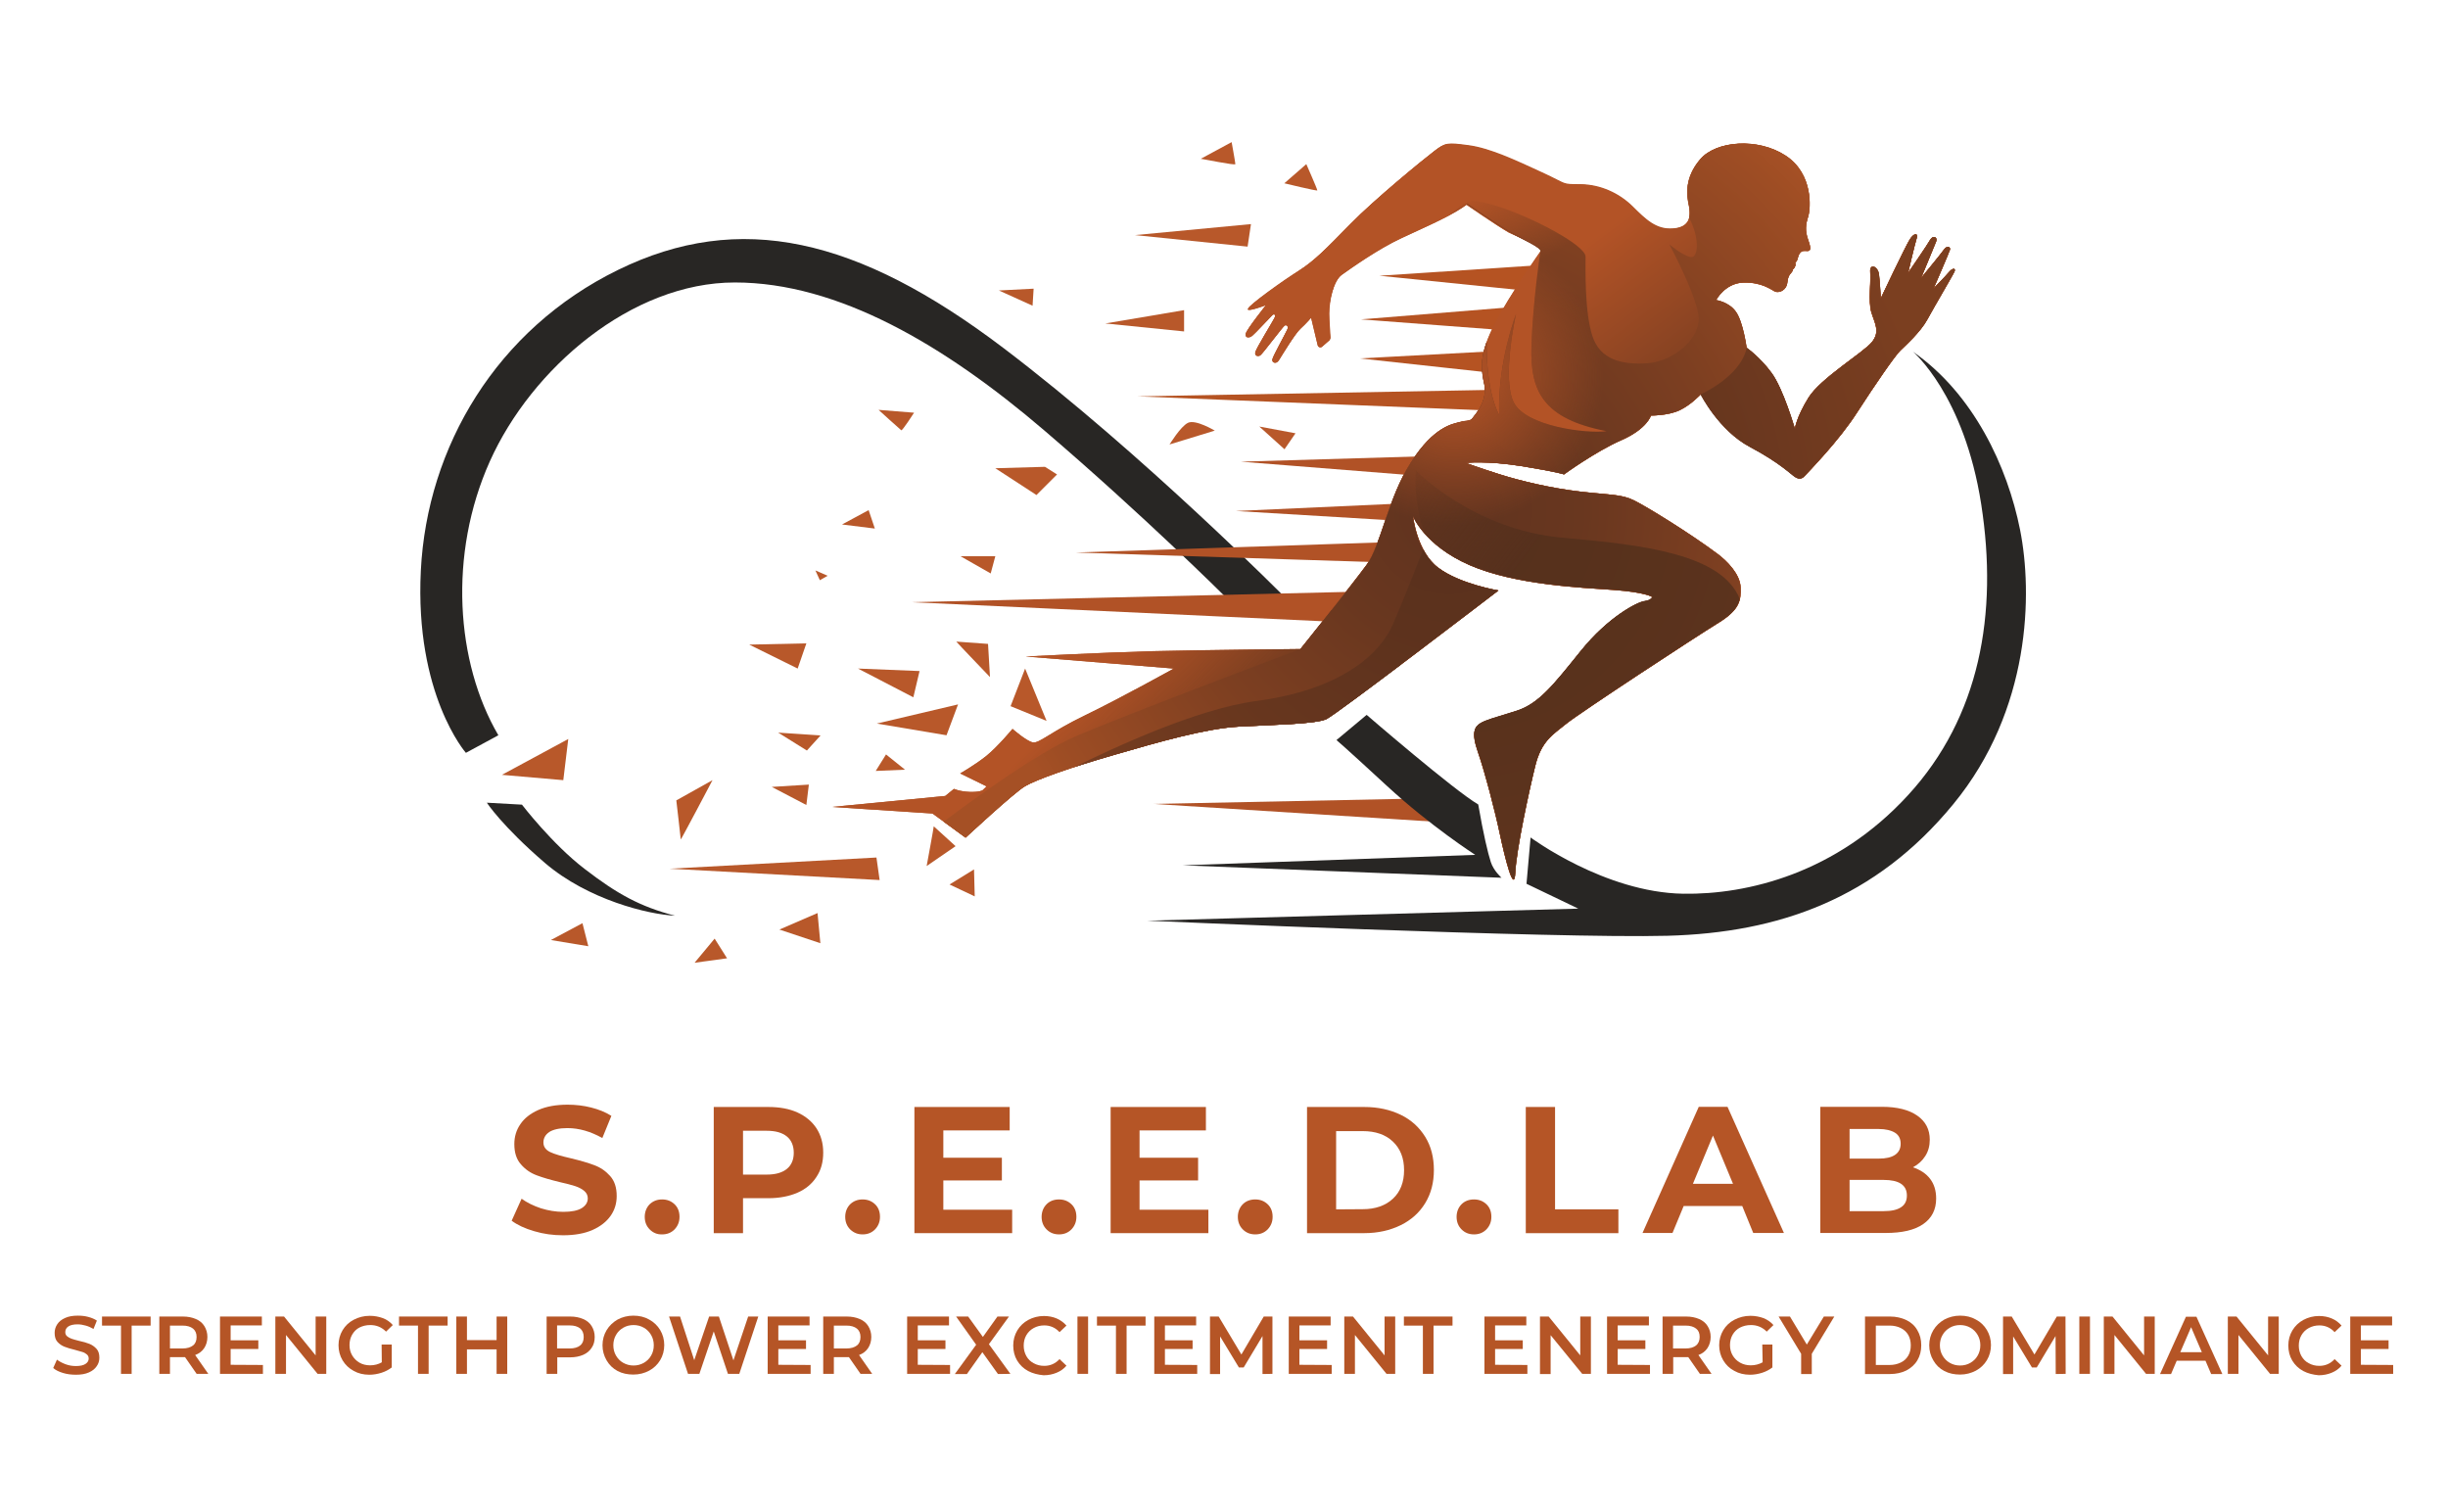 <?xml version="1.0" encoding="utf-8"?>
<!-- Generator: Adobe Illustrator 26.5.0, SVG Export Plug-In . SVG Version: 6.00 Build 0)  -->
<svg version="1.1" id="Layer_1" xmlns="http://www.w3.org/2000/svg" xmlns:xlink="http://www.w3.org/1999/xlink" x="0px" y="0px"
	 viewBox="0 0 1379.8 852" style="enable-background:new 0 0 1379.8 852;" xml:space="preserve">
<style type="text/css">
	.st0{fill:#B55526;}
	.st1{fill:#B15226;}
	.st2{fill:#282624;}
	.st3{fill:#B55322;}
	.st4{fill:#B8582A;}
	.st5{fill:#B35326;}
	.st6{fill:url(#SVGID_1_);}
	.st7{opacity:0.5;fill:#522F1C;enable-background:new    ;}
	.st8{opacity:0.8;fill:url(#SVGID_00000129175804061881786660000002803631838298285218_);enable-background:new    ;}
	.st9{fill:url(#SVGID_00000060024840594729321720000009218685088907942589_);}
	.st10{fill:url(#SVGID_00000000201620289952868580000007968833208084345276_);}
	.st11{fill:url(#SVGID_00000053529525358755953660000015540685519696497574_);}
	.st12{opacity:0.8;fill:url(#SVGID_00000098909430874256481160000014806443623983487417_);enable-background:new    ;}
	.st13{fill:url(#SVGID_00000036930868560425205730000000453649181501340340_);}
</style>
<g>
	<path class="st0" d="M35.5,773.8c-2.3-0.7-4.2-1.6-5.5-2.8l2.1-4.7c1.3,1,3,1.9,4.9,2.6s3.8,1,5.8,1c2.4,0,4.2-0.4,5.4-1.2
		c1.2-0.8,1.8-1.8,1.8-3c0-0.9-0.3-1.7-1-2.3c-0.7-0.6-1.5-1.1-2.5-1.4c-1-0.3-2.4-0.7-4.2-1.2c-2.5-0.6-4.5-1.2-6-1.8
		c-1.5-0.6-2.8-1.5-3.9-2.7c-1.1-1.2-1.6-2.9-1.6-5.1c0-1.8,0.5-3.4,1.5-4.9c1-1.5,2.4-2.6,4.4-3.5c2-0.9,4.3-1.3,7.2-1.3
		c2,0,3.9,0.2,5.8,0.7s3.6,1.2,4.9,2.1l-1.9,4.7c-1.4-0.8-2.9-1.5-4.4-1.9s-3-0.7-4.5-0.7c-2.4,0-4.1,0.4-5.3,1.2
		c-1.2,0.8-1.7,1.9-1.7,3.2c0,0.9,0.3,1.7,1,2.3c0.7,0.6,1.5,1,2.5,1.4s2.4,0.7,4.2,1.2c2.4,0.5,4.4,1.1,5.9,1.7s2.8,1.5,4,2.8
		c1.1,1.2,1.6,2.9,1.6,5c0,1.8-0.5,3.4-1.5,4.8c-1,1.5-2.4,2.6-4.4,3.5c-2,0.9-4.4,1.3-7.2,1.3C40.2,774.8,37.8,774.5,35.5,773.8
		L35.5,773.8z"/>
	<path class="st0" d="M68.2,747.1H57.5V742h27.4v5.1H74.2v27.2h-6L68.2,747.1L68.2,747.1z"/>
	<path class="st0" d="M110.9,774.4l-6.6-9.5c-0.3,0-0.7,0-1.2,0h-7.3v9.4h-6V742h13.3c2.8,0,5.2,0.5,7.3,1.4c2.1,0.9,3.7,2.2,4.8,4
		s1.7,3.8,1.7,6.1s-0.6,4.5-1.8,6.3c-1.2,1.8-2.9,3.1-5.1,3.9l7.4,10.6H110.9L110.9,774.4z M108.8,748.8c-1.4-1.1-3.3-1.7-6-1.7h-7
		V760h7c2.6,0,4.6-0.6,6-1.7c1.4-1.1,2-2.7,2-4.8S110.1,749.9,108.8,748.8L108.8,748.8z"/>
	<path class="st0" d="M148.2,769.3v5h-24.2V742h23.6v5h-17.6v8.4h15.6v4.9h-15.6v8.9L148.2,769.3L148.2,769.3z"/>
	<path class="st0" d="M183.9,742v32.3H179l-17.8-21.9v21.9h-6V742h4.9l17.8,21.9V742H183.9z"/>
	<path class="st0" d="M215.1,757.8h5.7v12.9c-1.7,1.3-3.6,2.3-5.8,3c-2.2,0.7-4.5,1.1-6.8,1.1c-3.3,0-6.3-0.7-8.9-2.2
		c-2.6-1.4-4.7-3.4-6.2-5.9c-1.5-2.5-2.3-5.4-2.3-8.5s0.8-6,2.3-8.5c1.5-2.5,3.6-4.5,6.3-5.9c2.7-1.4,5.6-2.2,9-2.2
		c2.7,0,5.2,0.5,7.4,1.3s4.1,2.2,5.6,3.9l-3.8,3.7c-2.5-2.5-5.4-3.7-8.9-3.7c-2.3,0-4.3,0.5-6.1,1.4s-3.1,2.3-4.1,4
		c-1,1.7-1.5,3.7-1.5,5.9s0.5,4.1,1.5,5.8s2.4,3.1,4.1,4.1s3.8,1.5,6,1.5c2.5,0,4.7-0.6,6.6-1.7L215.1,757.8L215.1,757.8z"/>
	<path class="st0" d="M235.6,747.1h-10.7V742h27.4v5.1h-10.7v27.2h-6L235.6,747.1L235.6,747.1z"/>
	<path class="st0" d="M285.9,742v32.3h-6v-13.8h-16.7v13.8h-6V742h6v13.3h16.7V742H285.9z"/>
	<path class="st0" d="M328.7,743.4c2.1,0.9,3.7,2.2,4.8,4s1.7,3.8,1.7,6.1s-0.5,4.4-1.7,6.1c-1.1,1.7-2.7,3.1-4.8,4
		c-2.1,0.9-4.5,1.4-7.3,1.4h-7.3v9.3h-6V742h13.3C324.2,742,326.6,742.5,328.7,743.4L328.7,743.4z M327,758.3c1.4-1.1,2-2.7,2-4.8
		s-0.7-3.7-2-4.8c-1.4-1.1-3.3-1.7-6-1.7h-7V760h7C323.7,760,325.7,759.4,327,758.3L327,758.3z"/>
	<path class="st0" d="M348.1,772.7c-2.6-1.4-4.7-3.4-6.2-6s-2.3-5.4-2.3-8.5s0.8-6,2.3-8.5s3.6-4.5,6.2-6c2.6-1.4,5.6-2.2,8.9-2.2
		s6.3,0.7,8.9,2.2c2.6,1.4,4.7,3.4,6.2,5.9c1.5,2.5,2.3,5.4,2.3,8.5s-0.8,6-2.3,8.5c-1.5,2.5-3.6,4.5-6.2,5.9
		c-2.6,1.4-5.6,2.2-8.9,2.2S350.8,774.1,348.1,772.7L348.1,772.7z M362.9,768.1c1.7-1,3.1-2.3,4.1-4.1c1-1.7,1.5-3.7,1.5-5.8
		s-0.5-4.1-1.5-5.8c-1-1.7-2.3-3.1-4.1-4.1c-1.7-1-3.7-1.5-5.8-1.5s-4.1,0.5-5.8,1.5c-1.7,1-3.1,2.3-4.1,4.1c-1,1.7-1.5,3.7-1.5,5.8
		s0.5,4.1,1.5,5.8c1,1.7,2.3,3.1,4.1,4.1s3.7,1.5,5.8,1.5S361.1,769.1,362.9,768.1z"/>
	<path class="st0" d="M427.4,742l-10.7,32.3h-6.4l-8-23.9l-8.1,23.9h-6.4L377.1,742h6.2l8,24.6l8.4-24.6h5.5l8.2,24.7l8.3-24.7
		H427.4L427.4,742z"/>
	<path class="st0" d="M456.9,769.3v5h-24.2V742h23.6v5h-17.6v8.4h15.6v4.9h-15.6v8.9L456.9,769.3L456.9,769.3z"/>
	<path class="st0" d="M485.1,774.4l-6.6-9.5c-0.3,0-0.7,0-1.2,0H470v9.4h-6V742h13.3c2.8,0,5.2,0.5,7.3,1.4c2.1,0.9,3.7,2.2,4.8,4
		s1.7,3.8,1.7,6.1s-0.6,4.5-1.8,6.3c-1.2,1.8-2.9,3.1-5.1,3.9l7.4,10.6H485.1L485.1,774.4z M483,748.8c-1.4-1.1-3.3-1.7-6-1.7h-7
		V760h7c2.6,0,4.6-0.6,6-1.7c1.4-1.1,2-2.7,2-4.8S484.3,749.9,483,748.8L483,748.8z"/>
	<path class="st0" d="M535.5,769.3v5h-24.2V742h23.6v5h-17.6v8.4h15.6v4.9h-15.6v8.9L535.5,769.3L535.5,769.3z"/>
	<path class="st0" d="M562.5,774.4l-8.8-12.3l-8.7,12.3h-6.8l12-16.5L538.9,742h6.8l8.3,11.5l8.2-11.5h6.5l-11.3,15.6l12.1,16.7
		L562.5,774.4L562.5,774.4z"/>
	<path class="st0" d="M579.5,772.7c-2.6-1.4-4.7-3.4-6.2-5.9c-1.5-2.5-2.2-5.4-2.2-8.5s0.8-6,2.3-8.5c1.5-2.5,3.6-4.5,6.2-5.9
		s5.6-2.2,8.8-2.2c2.7,0,5.1,0.5,7.2,1.4s4,2.3,5.5,4l-3.9,3.7c-2.3-2.5-5.2-3.8-8.6-3.8c-2.2,0-4.2,0.5-6,1.5c-1.8,1-3.1,2.3-4.1,4
		c-1,1.7-1.5,3.7-1.5,5.9s0.5,4.1,1.5,5.9s2.4,3.1,4.1,4c1.8,1,3.7,1.5,6,1.5c3.4,0,6.3-1.3,8.6-3.8l3.9,3.7c-1.5,1.8-3.4,3.1-5.6,4
		s-4.6,1.4-7.3,1.4C585.1,774.8,582.1,774.1,579.5,772.7L579.5,772.7z"/>
	<path class="st0" d="M607.3,742h6v32.3h-6V742z"/>
	<path class="st0" d="M629,747.1h-10.7V742h27.4v5.1H635v27.2h-6L629,747.1L629,747.1z"/>
	<path class="st0" d="M674.8,769.3v5h-24.2V742h23.6v5h-17.6v8.4h15.6v4.9h-15.6v8.9L674.8,769.3L674.8,769.3z"/>
	<path class="st0" d="M711.6,774.4l0-21.4l-10.6,17.7h-2.7l-10.6-17.5v21.2h-5.7V742h4.9l12.8,21.4l12.6-21.4h4.9l0,32.3
		L711.6,774.4L711.6,774.4z"/>
	<path class="st0" d="M750.6,769.3v5h-24.2V742h23.6v5h-17.6v8.4H748v4.9h-15.6v8.9L750.6,769.3L750.6,769.3z"/>
	<path class="st0" d="M786.4,742v32.3h-4.9l-17.8-21.9v21.9h-6V742h4.9l17.8,21.9V742H786.4z"/>
	<path class="st0" d="M802,747.1h-10.7V742h27.4v5.1H808v27.2h-6L802,747.1L802,747.1z"/>
	<path class="st0" d="M860.9,769.3v5h-24.2V742h23.6v5h-17.6v8.4h15.6v4.9h-15.6v8.9L860.9,769.3L860.9,769.3z"/>
	<path class="st0" d="M896.7,742v32.3h-4.9L874,752.5v21.9h-6V742h4.9l17.8,21.9V742H896.7z"/>
	<path class="st0" d="M930,769.3v5h-24.2V742h23.6v5h-17.6v8.4h15.6v4.9h-15.6v8.9L930,769.3L930,769.3z"/>
	<path class="st0" d="M958.2,774.4l-6.6-9.5c-0.3,0-0.7,0-1.2,0h-7.3v9.4h-6V742h13.3c2.8,0,5.2,0.5,7.3,1.4s3.7,2.2,4.8,4
		c1.1,1.7,1.7,3.8,1.7,6.1s-0.6,4.5-1.8,6.3c-1.2,1.8-2.9,3.1-5.1,3.9l7.4,10.6H958.2L958.2,774.4z M956,748.8
		c-1.4-1.1-3.3-1.7-6-1.7h-7V760h7c2.6,0,4.6-0.6,6-1.7c1.3-1.1,2-2.7,2-4.8S957.4,749.9,956,748.8L956,748.8z"/>
	<path class="st0" d="M993.3,757.8h5.7v12.9c-1.7,1.3-3.6,2.3-5.8,3c-2.2,0.7-4.5,1.1-6.8,1.1c-3.3,0-6.3-0.7-8.9-2.2
		c-2.7-1.4-4.7-3.4-6.2-5.9c-1.5-2.5-2.3-5.4-2.3-8.5s0.8-6,2.3-8.5c1.5-2.5,3.6-4.5,6.3-5.9c2.7-1.4,5.7-2.2,9-2.2
		c2.7,0,5.2,0.5,7.4,1.3c2.2,0.9,4.1,2.2,5.6,3.9l-3.8,3.7c-2.5-2.5-5.4-3.7-8.9-3.7c-2.3,0-4.3,0.5-6.1,1.4s-3.2,2.3-4.2,4
		c-1,1.7-1.5,3.7-1.5,5.9s0.5,4.1,1.5,5.8s2.4,3.1,4.2,4.1s3.8,1.5,6,1.5c2.5,0,4.7-0.6,6.7-1.7L993.3,757.8L993.3,757.8z"/>
	<path class="st0" d="M1021.2,763v11.4h-6V763l-12.7-21h6.4l9.5,15.8l9.6-15.8h5.9L1021.2,763L1021.2,763z"/>
	<path class="st0" d="M1051.2,742h14.1c3.4,0,6.5,0.7,9.2,2c2.7,1.3,4.8,3.2,6.2,5.7c1.5,2.5,2.2,5.3,2.2,8.5s-0.7,6-2.2,8.5
		c-1.5,2.5-3.6,4.3-6.2,5.7c-2.7,1.3-5.7,2-9.2,2h-14.1V742L1051.2,742z M1065.1,769.3c2.4,0,4.4-0.5,6.3-1.4s3.2-2.2,4.2-3.9
		c1-1.7,1.4-3.6,1.4-5.8s-0.5-4.2-1.4-5.8c-1-1.7-2.4-3-4.2-3.9s-3.9-1.4-6.3-1.4h-7.8v22.2L1065.1,769.3L1065.1,769.3z"/>
	<path class="st0" d="M1095.9,772.7c-2.7-1.4-4.7-3.4-6.2-6c-1.5-2.5-2.3-5.4-2.3-8.5s0.8-6,2.3-8.5c1.5-2.5,3.6-4.5,6.2-6
		c2.7-1.4,5.6-2.2,8.9-2.2s6.3,0.7,8.9,2.2c2.7,1.4,4.7,3.4,6.2,5.9c1.5,2.5,2.3,5.4,2.3,8.5s-0.8,6-2.3,8.5
		c-1.5,2.5-3.6,4.5-6.2,5.9c-2.7,1.4-5.6,2.2-8.9,2.2S1098.6,774.1,1095.9,772.7L1095.9,772.7z M1110.6,768.1c1.7-1,3.1-2.3,4.1-4.1
		c1-1.7,1.5-3.7,1.5-5.8s-0.5-4.1-1.5-5.8c-1-1.7-2.3-3.1-4.1-4.1c-1.7-1-3.7-1.5-5.8-1.5s-4.1,0.5-5.8,1.5c-1.7,1-3.1,2.3-4.1,4.1
		c-1,1.7-1.5,3.7-1.5,5.8s0.5,4.1,1.5,5.8c1,1.7,2.3,3.1,4.1,4.1c1.7,1,3.7,1.5,5.8,1.5S1108.9,769.1,1110.6,768.1z"/>
	<path class="st0" d="M1158.7,774.4l-0.1-21.4l-10.6,17.7h-2.7l-10.6-17.5v21.2h-5.7V742h4.9l12.8,21.4l12.6-21.4h4.9l0.1,32.3
		L1158.7,774.4L1158.7,774.4z"/>
	<path class="st0" d="M1172,742h6v32.3h-6V742z"/>
	<path class="st0" d="M1214.5,742v32.3h-4.9l-17.8-21.9v21.9h-6V742h4.9l17.8,21.9V742H1214.5z"/>
	<path class="st0" d="M1243.1,766.9h-16.2l-3.2,7.5h-6.2l14.6-32.3h5.9l14.6,32.3h-6.3L1243.1,766.9L1243.1,766.9z M1241.1,762.2
		L1235,748l-6.1,14.1H1241.1z"/>
	<path class="st0" d="M1284.4,742v32.3h-4.9l-17.8-21.9v21.9h-6V742h4.9l17.8,21.9V742H1284.4z"/>
	<path class="st0" d="M1298.2,772.7c-2.6-1.4-4.7-3.4-6.2-5.9c-1.5-2.5-2.2-5.4-2.2-8.5s0.8-6,2.3-8.5c1.5-2.5,3.6-4.5,6.2-5.9
		s5.6-2.2,8.8-2.2c2.7,0,5.1,0.5,7.2,1.4c2.2,0.9,4,2.3,5.5,4l-3.9,3.7c-2.3-2.5-5.2-3.8-8.6-3.8c-2.2,0-4.2,0.5-6,1.5
		c-1.8,1-3.1,2.3-4.1,4c-1,1.7-1.5,3.7-1.5,5.9s0.5,4.1,1.5,5.9c1,1.7,2.3,3.1,4.1,4c1.8,1,3.7,1.5,6,1.5c3.4,0,6.3-1.3,8.6-3.8
		l3.9,3.7c-1.5,1.8-3.4,3.1-5.6,4s-4.6,1.4-7.3,1.4C1303.8,774.8,1300.8,774.1,1298.2,772.7L1298.2,772.7z"/>
	<path class="st0" d="M1348.9,769.3v5h-24.2V742h23.6v5h-17.6v8.4h15.6v4.9h-15.6v8.9L1348.9,769.3L1348.9,769.3z"/>
</g>
<g>
	<path class="st0" d="M301.1,693.9c-5.2-1.5-9.5-3.5-12.7-5.9l5.6-12.4c3,2.2,6.7,4,10.9,5.4c4.2,1.3,8.4,2,12.6,2
		c4.7,0,8.1-0.7,10.4-2.1c2.2-1.4,3.4-3.2,3.4-5.5c0-1.7-0.7-3.1-2-4.2c-1.3-1.1-3-2-5.1-2.7c-2.1-0.7-4.9-1.4-8.4-2.2
		c-5.4-1.3-9.9-2.6-13.3-3.9c-3.5-1.3-6.4-3.3-8.9-6.2c-2.5-2.8-3.7-6.6-3.7-11.4c0-4.1,1.1-7.9,3.4-11.2c2.2-3.3,5.6-6,10.1-8
		c4.5-2,10-3,16.5-3c4.5,0,9,0.5,13.3,1.6c4.3,1.1,8.1,2.6,11.4,4.7l-5.1,12.5c-6.6-3.7-13.1-5.6-19.7-5.6c-4.6,0-8,0.8-10.2,2.2
		c-2.2,1.5-3.3,3.5-3.3,5.9s1.3,4.2,3.8,5.4c2.5,1.2,6.4,2.3,11.6,3.5c5.4,1.3,9.9,2.6,13.3,3.9c3.5,1.3,6.4,3.3,8.9,6.1
		c2.5,2.8,3.7,6.5,3.7,11.3c0,4.1-1.1,7.8-3.4,11.1c-2.3,3.3-5.7,6-10.2,8c-4.5,2-10.1,3-16.6,3
		C311.8,696.2,306.4,695.5,301.1,693.9L301.1,693.9z"/>
	<path class="st0" d="M366.2,692.9c-1.9-1.9-2.8-4.3-2.8-7.1s1-5.3,2.8-7.1c1.9-1.8,4.2-2.7,7-2.7c2.8,0,5.1,0.9,7,2.7
		s2.8,4.2,2.8,7.1s-1,5.2-2.8,7.1c-1.9,1.9-4.2,2.8-7,2.8C370.4,695.8,368.1,694.8,366.2,692.9z"/>
	<path class="st0" d="M449.5,627c4.6,2.1,8.2,5.1,10.7,8.9c2.5,3.9,3.8,8.4,3.8,13.7s-1.2,9.8-3.8,13.7c-2.5,3.9-6.1,6.9-10.7,8.9
		s-10.1,3.1-16.4,3.1h-14.3V695h-16.5v-71.1h30.8C439.4,623.9,444.9,624.9,449.5,627z M443.5,658.8c2.6-2.1,3.9-5.2,3.9-9.1
		s-1.3-7.1-3.9-9.2s-6.3-3.2-11.3-3.2h-13.4V662h13.4C437.2,662,440.9,660.9,443.5,658.8L443.5,658.8z"/>
	<path class="st0" d="M479.2,692.9c-1.9-1.9-2.8-4.3-2.8-7.1s1-5.3,2.8-7.1c1.9-1.8,4.2-2.7,7-2.7c2.8,0,5.1,0.9,7,2.7
		c1.9,1.8,2.8,4.2,2.8,7.1s-1,5.2-2.8,7.1c-1.9,1.9-4.2,2.8-7,2.8S481.2,694.8,479.2,692.9z"/>
	<path class="st0" d="M570.5,681.8V695h-55.1v-71.1h53.7v13.2h-37.4v15.4h33v12.8h-33v16.5L570.5,681.8L570.5,681.8z"/>
	<path class="st0" d="M589.9,692.9c-1.9-1.9-2.8-4.3-2.8-7.1s1-5.3,2.8-7.1s4.2-2.7,7-2.7s5.1,0.9,7,2.7s2.8,4.2,2.8,7.1
		s-1,5.2-2.8,7.1c-1.9,1.9-4.2,2.8-7,2.8S591.8,694.8,589.9,692.9z"/>
	<path class="st0" d="M681.1,681.8V695H626v-71.1h53.7v13.2h-37.4v15.4h33v12.8h-33v16.5L681.1,681.8L681.1,681.8z"/>
	<path class="st0" d="M700.5,692.9c-1.9-1.9-2.8-4.3-2.8-7.1s1-5.3,2.8-7.1s4.2-2.7,7-2.7s5.1,0.9,7,2.7s2.8,4.2,2.8,7.1
		s-1,5.2-2.8,7.1c-1.9,1.9-4.2,2.8-7,2.8S702.4,694.8,700.5,692.9z"/>
	<path class="st0" d="M736.7,623.9H769c7.7,0,14.5,1.5,20.5,4.4s10.5,7.1,13.8,12.4s4.9,11.6,4.9,18.7s-1.6,13.3-4.9,18.7
		s-7.9,9.5-13.8,12.4S776.7,695,769,695h-32.3V623.9L736.7,623.9z M768.1,681.5c7.1,0,12.8-2,17-5.9s6.3-9.3,6.3-16.1
		s-2.1-12.1-6.3-16.1c-4.2-4-9.9-5.9-17-5.9h-15v44.1L768.1,681.5L768.1,681.5z"/>
	<path class="st0" d="M823.8,692.9c-1.9-1.9-2.8-4.3-2.8-7.1s1-5.3,2.8-7.1s4.2-2.7,7-2.7s5.1,0.9,7,2.7s2.8,4.2,2.8,7.1
		s-1,5.2-2.8,7.1c-1.9,1.9-4.2,2.8-7,2.8S825.7,694.8,823.8,692.9z"/>
	<path class="st0" d="M860,623.9h16.5v57.7h35.7V695H860L860,623.9L860,623.9z"/>
	<path class="st0" d="M982,679.7h-33l-6.3,15.2h-16.9l31.7-71.1h16.2l31.8,71.1h-17.3L982,679.7L982,679.7z M976.8,667.2L965.5,640
		l-11.3,27.2H976.8L976.8,667.2z"/>
	<path class="st0" d="M1087.9,664.4c2.3,3,3.4,6.7,3.4,11.1c0,6.2-2.4,11-7.3,14.4s-11.9,5-21.2,5h-36.8v-71.1h34.7
		c8.7,0,15.3,1.7,20,5s7,7.8,7,13.5c0,3.5-0.8,6.5-2.5,9.2s-4,4.8-7,6.4C1082.4,659.3,1085.6,661.4,1087.9,664.4L1087.9,664.4z
		 M1042.5,636.2V653h16.4c4.1,0,7.1-0.7,9.2-2.1s3.2-3.5,3.2-6.3s-1.1-4.9-3.2-6.2s-5.2-2.1-9.2-2.1H1042.5z M1071.5,680.4
		c2.2-1.4,3.3-3.6,3.3-6.6c0-5.9-4.4-8.8-13.1-8.8h-19.2v17.6h19.2C1066,682.6,1069.3,681.9,1071.5,680.4L1071.5,680.4z"/>
</g>
<g>
	<polyline class="st1" points="792.3,450.2 650.3,453.1 821,463.9 	"/>
	<path class="st2" d="M770.3,402.9c0,0,49.2,42.5,62.9,50.5c2.9,16.8,5.5,27.6,7.1,32.5c1.6,4.9,6,8.8,6,8.8l-179.7-7l164.9-5.9
		c0,0-25.2-16.2-49.8-38.9c-24.6-22.7-28.4-25.8-28.4-25.8L770.3,402.9L770.3,402.9z"/>
	<path class="st2" d="M690.5,336.2c0,0-46-45.8-102-93.7c-56-47.9-116-83.3-174.3-83.3S299.6,207.6,276.1,260s-19.2,113.4,4.8,154.4
		l-18.3,9.9c0,0-28.9-32.9-25.4-102.7s42.7-136,111.2-169.5c68.5-33.5,134.9-18.4,217.4,44.2c78.3,59.4,158.9,140.8,158.9,140.8
		L690.5,336.2L690.5,336.2z"/>
	<path class="st1" d="M746.9,350.2L514,339.4l249.8-5.9l10.7-16.7l-168.2-5.4l175.1-5.8l1.9-12.4l-86.7-5.2l92.7-4.2l3.3-16.2
		l-93.2-7.4L808,257c0,0-19.4,33.2-21.2,39.2c-1.8,6-7.7,23.9-11.4,28.5c-3.7,4.6-9.2,12.6-11.5,15.1s-15.4,13.6-15.4,13.6l-0.9-2.8
		"/>
	<path class="st3" d="M835.1,231.2l-193.9-7.8l201.8-3.7l-6-10l-70.6-7.7l74.5-4l1.5-12.3l-75.3-5.7l81.3-6.6l11.6-6l-4.1-4l-78.4-8
		l88.1-5.8c0,0-0.4,13.8-1.3,15.6c-1,1.8-7.7,12.5-8.6,14.2s-6.2,22.5-6.9,28.1s-2.9,16.6-3.5,18s-2.8,4.5-3.2,4.8
		S835.1,231.2,835.1,231.2L835.1,231.2z"/>
	<polygon class="st4" points="623,182.3 667.4,186.8 667.4,174.8 	"/>
	<polygon class="st4" points="563,163.7 582,172.3 582.6,162.7 	"/>
	<path class="st4" d="M639.7,132.5c0.4,0,63.5,6.5,63.5,6.5l1.9-12.7L639.7,132.5z"/>
	<path class="st4" d="M723.9,103.3c0,0,18.5,4.5,18.6,4c0.1-0.5-6.2-14.8-6.2-14.8L723.9,103.3L723.9,103.3z"/>
	<path class="st4" d="M676.8,89.5c0.3-0.1,19.5,3.9,19.5,3s-2.1-12.4-2.1-12.4L676.8,89.5L676.8,89.5z"/>
	<path class="st4" d="M659.2,250.5l25.5-7.8c0,0-10.8-6.5-15.1-4.4S659.2,250.6,659.2,250.5L659.2,250.5z"/>
	<polygon class="st4" points="709.8,240.4 724,253.2 730.2,244.2 	"/>
	<polygon class="st4" points="494,483.3 377.4,489.6 495.8,496 	"/>
	<path class="st4" d="M526.3,465.7c0.1,0.2-4,22.4-4,22.4l16.3-11.2L526.3,465.7L526.3,465.7z"/>
	<polygon class="st4" points="549,490 535.2,498.5 549.4,505.2 	"/>
	<polygon class="st4" points="499.4,425.2 493.6,434.5 510.1,433.8 	"/>
	<polygon class="st4" points="462.5,414.5 454.8,423 438.6,412.9 	"/>
	<polygon class="st4" points="455.9,442.2 454.5,453.7 435,443.5 	"/>
	<path class="st4" d="M401.6,439.7c0,0-17.9,34-17.9,33.4s-2.5-22-2.5-22L401.6,439.7L401.6,439.7z"/>
	<polygon class="st4" points="494.2,407.8 533.5,414.4 540,397 	"/>
	<polygon class="st4" points="514.8,393 518.3,378.2 483.6,376.8 	"/>
	<polygon class="st4" points="454.5,362.6 449.6,376.8 422.3,363.3 	"/>
	<path class="st4" d="M539,361.6c0.3,0.5,19,20,19,20l-1.1-18.7L539,361.6L539,361.6z"/>
	<polygon class="st4" points="577.8,376.8 569.6,398 589.9,406.3 	"/>
	<polygon class="st4" points="460.8,514.6 462.4,531.6 439.3,523.9 	"/>
	<polygon class="st4" points="402.8,529 409.8,540.1 391.5,542.6 	"/>
	<polygon class="st4" points="328.3,520.3 331.6,533.3 310.5,529.8 	"/>
	<polygon class="st4" points="282.9,436.7 317.5,439.7 320.3,416.5 	"/>
	<polygon class="st4" points="561,313.5 558.4,323.2 541.4,313.5 	"/>
	<polygon class="st4" points="489.6,287.5 493.1,297.9 474.6,295.6 	"/>
	<polygon class="st4" points="459.6,321.5 466.5,324.5 462.1,327 	"/>
	<polygon class="st4" points="561,263.9 584.2,279 595.8,267.4 589,263.1 	"/>
	<path class="st4" d="M515.2,232.6c0,0-6.6,10.3-7.2,9.9s-12.8-11.5-12.8-11.5L515.2,232.6L515.2,232.6z"/>
	<path class="st2" d="M862.7,472l-2.3,26.1l29.2,14l-242.9,6.8c0,0,230.5,10.2,293.2,8.5c62.7-1.7,117.2-20.8,161-74.1
		c43.9-53.3,44.8-119.1,37.7-154.7s-26.2-76.6-60.4-100.4c0,0,28.9,24.2,38.5,86s-0.8,119.9-41.2,163.9
		c-40.4,44.1-90.6,56.2-126.8,55.6C904.4,503,862.7,472,862.7,472L862.7,472z"/>
	<path class="st2" d="M274.4,452.4l19.8,1.1c0,0,17,22.2,35.3,36.2c18.3,14.1,31.3,21.3,51,26.4c-15.1-0.7-49.1-9-73.3-29.7
		C282.9,465.5,274.4,452.4,274.4,452.4z"/>
	<g>
		<path class="st5" d="M868.4,141.5c0,0-17.5,24.6-26,41.2c-8.5,16.6-7.7,24.4-5.7,33.7c2,9.2-5,17-6.6,19.1s-3.2,1.2-7.2,2.3
			c-4,1.1-14.5,2.3-27.6,22.7c-13.1,20.4-16.8,46.6-25,57.8S733,365.8,733,365.8s-53.5,0.5-83.3,1.2c-29.8,0.8-71.6,3-71.6,3
			l83.5,6.8c0,0-30,16.7-49.9,26.3s-25.9,16-29.6,15.3c-3.7-0.8-11.4-7.6-11.4-7.6s-8.3,10-14.6,15.1c-6.3,5.1-14.9,10-14.9,10
			l14.9,7.3l-2.3,2.2c0,0-1.7,1.1-7.3,0.9s-8.8-1.7-8.8-1.7l-4.9,4l-63.9,6.2l56.7,3.7l18.7,13.6c0,0,27.2-25.3,33.5-29
			s25.4-10.5,50.3-17.7c24.9-7.2,51.6-14.9,70.5-15.9s43-1.4,49-4.2c6-2.8,97-72.5,97-72.5s-21.7-3.6-33.9-12.8
			c-12.2-9.2-14.2-29.1-14.2-29.1s6.3,16.4,31.9,27.6c25.7,11.2,63.1,12.7,81.2,14s21.8,4,21.8,4s-0.5,1.9-4.5,2.4
			c-4,0.5-20.4,8.9-35.8,28c-15.4,19.1-23.7,29.9-36.5,33.9c-12.8,4-16.9,5-20.1,6.9c-3.2,1.9-5.3,5.1-1.4,16.2
			c3.8,11,9.8,33.9,12.4,46.4s8,34.4,8.6,21.5c0.6-12.8,7.7-45.7,11.2-59.9c3.5-14.2,9.8-17.7,17.6-24s73.1-49.1,85.5-56.7
			s13-13,12.7-20.3c-0.3-7.3-7.6-14.7-12.8-18.6c-15.9-11.9-40.2-26.8-47.3-30.3s-13.5-3-30-4.9c-16.5-1.9-33.8-6-45.8-9.8
			s-19-6.4-19-6.4s11.5-1.4,32.1,1.9c20.6,3.4,23.3,4.6,23.3,4.6s17.7-12.9,32.3-19.3c14.6-6.4,16.7-13.9,16.7-13.9s9.7,0.1,16.2-3
			s11.9-9,11.9-9s10.2,20.3,27.7,29.6c17.5,9.3,23.4,15.8,25.7,17.1c2.3,1.4,3.9,0.9,5.6-1.1s18.8-19.2,29.2-35.5
			c10.5-16.3,21.2-31.7,24.2-34.7c3.1-3,11.4-10.5,15.2-17.5c3.8-7,14.8-25.6,15.4-27.2s-1-2.1-3.2,0.5c-2.2,2.6-8.7,9.2-8.7,9.2
			s8.8-20.3,9.2-21.8s-1.6-2.6-3.4,0s-12.9,16-12.9,16s7.5-18,8.5-20.6c1-2.6-1.9-3.6-3.3-1s-12.5,18.7-12.5,18.7s3.8-16.3,4.8-19.4
			s-1.3-3.4-3.8,0.5s-16.4,33.3-16.4,33.3s-0.4-8.7-1-13.5s-5.4-6.4-4.9-1.4s-1.2,16.4,0.6,22.5s5.2,11,0.4,16.9
			c-4.8,6-28.9,20.3-35.8,31.4s-7.7,17.6-7.7,17.6s-6.6-22.8-13.2-31.6c-6.5-8.9-14-14.1-14-14.1s-1.9-14.3-5.9-20.1
			c-3.9-5.8-11.3-6.8-11.3-6.8s5-9.6,15.4-9.9s15.7,4,17.7,5s6.6-0.2,7.1-5.3c0.5-5.1,2.8-4.7,3.1-7.1c1.4-1.2,1.7-2.6,1.3-3.9
			c1.6-0.9,1.2-3.2,2.5-5.1s2.8-1.4,4.4-1.4s2.3-0.9,0.4-6.2c-1.9-5.4-1.4-8.7,0-13.2s3-24-12.7-34.3s-39.2-8.4-48.1,2
			s-7.7,20.1-6.4,26c1.2,5.9,0.8,12.4-9,13.2c-9.7,0.8-15.5-5.1-23-12.5c-7.5-7.4-18.1-12.3-29.3-12.4c-11.2-0.1-6.7,0.2-21.7-6.7
			c-15-6.9-29.4-13.7-41.5-15.3c-12-1.6-13-1.5-19.1,3.2c-6.2,4.7-33.7,27.2-47.3,41.1s-20.1,20.6-29,26.3
			c-8.8,5.7-28.7,20-28.7,21.6s10.3-2.3,10.3-2.3s-11.1,13.9-11.5,16.2s1.9,2.5,3.7,1.1c1.7-1.4,10.4-10.8,11.4-11.7s2-0.2,1.1,1.7
			s-10.4,17.3-10.8,19.3c-0.4,2.1,1.7,2.6,3,1.6s12.7-16.2,13.6-16.7s2.4,0.2,1.4,2.4c-1,2.2-8,14.9-8.4,16.7
			c-0.3,1.8,2.2,2.9,3.7,0.5s9.1-15,12.2-17.8s6-6.2,6-6.2l3.7,15.5c0.3,1.1,1.6,1.6,2.5,0.8l4-3.5c0.4-0.3,0.5-0.8,0.5-1.2
			c-0.2-2.4-0.7-9.7-0.7-13.7c0-7,2.4-18.6,7.3-22.1s20.5-14.6,33.7-20.7c13.2-6.1,19.9-9.1,26.7-12.7c6.7-3.6,9.9-6.1,9.9-6.1
			s16.3,11.3,23.7,15.6C857.9,134.5,869.7,139.5,868.4,141.5L868.4,141.5z"/>
		
			<radialGradient id="SVGID_1_" cx="816.887" cy="561.816" r="249.272" gradientTransform="matrix(1 0 0 -1 0 849.89)" gradientUnits="userSpaceOnUse">
			<stop  offset="7.000000e-02" style="stop-color:#62341F"/>
			<stop  offset="1" style="stop-color:#A55025"/>
		</radialGradient>
		<path class="st6" d="M1098.6,153.3c-2.2,2.6-8.7,9.2-8.7,9.2s8.8-20.3,9.2-21.8s-1.6-2.6-3.4,0s-12.9,16-12.9,16s7.5-18,8.5-20.6
			c1-2.6-1.9-3.6-3.3-1s-12.5,18.7-12.5,18.7s3.8-16.3,4.8-19.4s-1.3-3.4-3.8,0.5s-16.4,33.3-16.4,33.3s-0.4-8.7-1-13.5
			s-5.4-6.4-4.9-1.4s-1.2,16.4,0.6,22.5s5.2,11,0.4,16.9c-4.8,6-28.9,20.3-35.8,31.4s-7.7,17.6-7.7,17.6s-6.6-22.8-13.2-31.6
			c-6.5-8.9-14-14.1-14-14.1s-1.9-14.3-5.9-20.1c-3.9-5.8-11.3-6.8-11.3-6.8s5-9.6,15.4-9.9s15.7,4,17.7,5s6.6-0.2,7.1-5.3
			c0.5-5.1,2.8-4.7,3.1-7.1c1.4-1.2,1.7-2.6,1.3-3.9c1.6-0.9,1.2-3.2,2.5-5.1s2.8-1.4,4.4-1.4s2.3-0.9,0.4-6.2
			c-1.9-5.4-1.4-8.7,0-13.2s3-24-12.7-34.3s-39.2-8.4-48.1,2s-7.7,20.1-6.4,26c0.5,2.4,0.7,4.9,0.1,7.1c6.4,12.3,4.8,22.9,0.9,22.1
			c-4.9-1-12.1-7.2-12.1-7.2s14.4,26.7,16.4,39.8c2,13.1-14.1,26.2-28.5,27.2s-26.9-1.8-31.3-15.4c-4.4-13.6-3.8-38-3.8-44.6
			s-30.8-22.6-49.8-28.5s-17.2-1.2-27.1,4.9c6.7-3.6,9.9-6.1,9.9-6.1s16.3,11.3,23.7,15.6c7.4,4.2,19.2,9.3,17.8,11.2
			c0,0-4.2,28-5,53.2c-0.8,25.1,6.2,41,42.3,48c-11,1.5-45.4-2.6-52.3-16.2c-6.9-13.6,1.3-49.8,1.3-49.8s-10.5,27.2-9.5,56.9
			c-6-11.8-7.2-28.4-7-41.4c-3.8,10.4-3,16.9-1.4,24.1c2,9.2-5,17-6.6,19.1s-3.2,1.2-7.2,2.3c-4,1.1-14.5,2.3-27.6,22.7
			c-13.1,20.4-16.8,46.6-25,57.8S733,365.8,733,365.8s-98.2,36.9-126.7,49.2c-22.2,9.6-59.2,36.6-74.4,48.1l12.3,9
			c0,0,27.2-25.3,33.5-29c6.3-3.7,25.4-10.5,50.3-17.7c24.9-7.2,51.6-14.9,70.5-15.9c19-1,43-1.4,49-4.2c6-2.8,97-72.5,97-72.5
			s-21.7-3.6-33.9-12.8c-12.2-9.2-14.2-29.1-14.2-29.1s6.3,16.4,31.9,27.6c25.7,11.2,63.1,12.7,81.2,14c18.1,1.3,21.8,4,21.8,4
			s-0.5,1.9-4.5,2.4c-4,0.5-20.4,8.9-35.8,28c-15.4,19.1-23.7,29.9-36.5,33.9c-12.8,4-16.9,5-20.1,6.9c-3.2,1.9-5.3,5.1-1.4,16.2
			s9.8,33.9,12.4,46.4c2.7,12.6,8,34.4,8.6,21.5c0.6-12.8,7.7-45.7,11.2-59.9c3.5-14.2,9.8-17.7,17.6-24s73.1-49.1,85.5-56.7
			s13-13,12.7-20.3c-0.3-7.3-7.6-14.7-12.8-18.6c-15.9-11.9-40.2-26.8-47.3-30.3s-13.5-3-30-4.9c-16.5-1.9-33.8-6-45.8-9.8
			s-19-6.4-19-6.4s11.5-1.4,32.1,1.9c20.6,3.4,23.3,4.6,23.3,4.6s17.7-12.9,32.3-19.3c14.6-6.4,16.7-13.9,16.7-13.9s9.7,0.1,16.2-3
			s11.9-9,11.9-9s10.2,20.3,27.7,29.6c17.5,9.3,23.4,15.8,25.7,17.1c2.3,1.4,3.9,0.9,5.6-1.1s18.8-19.2,29.2-35.5
			c10.5-16.3,21.2-31.7,24.2-34.7c3.1-3,11.4-10.5,15.2-17.5c3.8-7,14.8-25.6,15.4-27.2S1100.8,150.7,1098.6,153.3L1098.6,153.3z"/>
		<path class="st7" d="M698.6,409.5c19-1,43-1.4,49-4.2c6-2.8,97-72.5,97-72.5s-21.7-3.6-33.9-12.8c-3.7-2.8-6.4-6.5-8.5-10.4
			c-3.2,8.2-10.4,26.7-16.8,41.6c-8.5,19.8-32.8,38-77.4,43.9c-33.3,4.4-80.5,26.4-102.3,37.2c6.7-2.2,14.2-4.5,22.3-6.8
			C652.9,418.2,679.6,410.5,698.6,409.5L698.6,409.5z"/>
		<path class="st7" d="M882.8,407.8c7.8-6.3,73.1-49.1,85.5-56.7c8.4-5.1,11.3-9.2,12.3-13.6c-10.2-25-53.3-30.4-99.5-34.4
			c-50.8-4.4-83.1-38-83.1-38s-1.7,18.9,5.2,35.7c4.8,5.4,12.7,12.1,25.2,17.5c25.7,11.2,63.1,12.7,81.2,14c18.1,1.3,21.8,4,21.8,4
			s-0.5,1.9-4.5,2.4c-4,0.5-20.4,8.9-35.8,28c-15.4,19.1-23.7,29.9-36.5,33.9c-12.8,4-16.9,5-20.1,6.9c-3.2,1.9-5.3,5.1-1.4,16.2
			s9.8,33.9,12.4,46.4c2.7,12.6,8,34.4,8.6,21.5c0.6-12.8,7.7-45.7,11.2-59.9C868.7,417.6,875,414.1,882.8,407.8L882.8,407.8z"/>
		<path class="st7" d="M1071.2,197.5c3.1-3,11.4-10.5,15.2-17.5c3.8-7,14.8-25.6,15.4-27.2s-1-2.1-3.2,0.5c-2.2,2.6-8.7,9.2-8.7,9.2
			s8.8-20.3,9.2-21.8s-1.6-2.6-3.4,0s-12.9,16-12.9,16s7.5-18,8.5-20.6c1-2.6-1.9-3.6-3.3-1s-12.5,18.7-12.5,18.7s3.8-16.3,4.8-19.4
			s-1.3-3.4-3.8,0.5s-16.4,33.3-16.4,33.3s-0.4-8.7-1-13.5s-5.4-6.4-4.9-1.4s-1.2,16.4,0.6,22.5s5.2,11,0.4,16.9
			c-4.8,6-28.9,20.3-35.8,31.4s-7.7,17.6-7.7,17.6s-6.6-22.8-13.2-31.6c-6.5-8.9-14-14.1-14-14.1c-3.3,16.3-26,26.3-26,26.3
			s10.2,20.3,27.7,29.6c17.5,9.3,23.4,15.8,25.7,17.1c2.3,1.4,3.9,0.9,5.6-1.1s18.8-19.2,29.2-35.5
			C1057.4,216,1068,200.5,1071.2,197.5L1071.2,197.5z"/>
	</g>
	<g>
		<path class="st5" d="M868.4,141.5c0,0-17.5,24.6-26,41.2c-8.5,16.6-7.7,24.4-5.7,33.7c2,9.2-5,17-6.6,19.1s-3.2,1.2-7.2,2.3
			c-4,1.1-14.5,2.3-27.6,22.7c-13.1,20.4-16.8,46.6-25,57.8S733,365.8,733,365.8s-53.5,0.5-83.3,1.2c-29.8,0.8-71.6,3-71.6,3
			l83.5,6.8c0,0-30,16.7-49.9,26.3s-25.9,16-29.6,15.3c-3.7-0.8-11.4-7.6-11.4-7.6s-8.3,10-14.6,15.1c-6.3,5.1-14.9,10-14.9,10
			l14.9,7.3l-2.3,2.2c0,0-1.7,1.1-7.3,0.9s-8.8-1.7-8.8-1.7l-4.9,4l-63.9,6.2l56.7,3.7l18.7,13.6c0,0,27.2-25.3,33.5-29
			s25.4-10.5,50.3-17.7c24.9-7.2,51.6-14.9,70.5-15.9s43-1.4,49-4.2c6-2.8,97-72.5,97-72.5s-21.7-3.6-33.9-12.8
			c-12.2-9.2-14.2-29.1-14.2-29.1s6.3,16.4,31.9,27.6c25.7,11.2,63.1,12.7,81.2,14s21.8,4,21.8,4s-0.5,1.9-4.5,2.4
			c-4,0.5-20.4,8.9-35.8,28c-15.4,19.1-23.7,29.9-36.5,33.9c-12.8,4-16.9,5-20.1,6.9c-3.2,1.9-5.3,5.1-1.4,16.2
			c3.8,11,9.8,33.9,12.4,46.4s8,34.4,8.6,21.5c0.6-12.8,7.7-45.7,11.2-59.9c3.5-14.2,9.8-17.7,17.6-24s73.1-49.1,85.5-56.7
			s13-13,12.7-20.3c-0.3-7.3-7.6-14.7-12.8-18.6c-15.9-11.9-40.2-26.8-47.3-30.3s-13.5-3-30-4.9c-16.5-1.9-33.8-6-45.8-9.8
			s-19-6.4-19-6.4s11.5-1.4,32.1,1.9c20.6,3.4,23.3,4.6,23.3,4.6s17.7-12.9,32.3-19.3c14.6-6.4,16.7-13.9,16.7-13.9s9.7,0.1,16.2-3
			s11.9-9,11.9-9s10.2,20.3,27.7,29.6c17.5,9.3,23.4,15.8,25.7,17.1c2.3,1.4,3.9,0.9,5.6-1.1s18.8-19.2,29.2-35.5
			c10.5-16.3,21.2-31.7,24.2-34.7c3.1-3,11.4-10.5,15.2-17.5c3.8-7,14.8-25.6,15.4-27.2s-1-2.1-3.2,0.5c-2.2,2.6-8.7,9.2-8.7,9.2
			s8.8-20.3,9.2-21.8s-1.6-2.6-3.4,0s-12.9,16-12.9,16s7.5-18,8.5-20.6c1-2.6-1.9-3.6-3.3-1s-12.5,18.7-12.5,18.7s3.8-16.3,4.8-19.4
			s-1.3-3.4-3.8,0.5s-16.4,33.3-16.4,33.3s-0.4-8.7-1-13.5s-5.4-6.4-4.9-1.4s-1.2,16.4,0.6,22.5s5.2,11,0.4,16.9
			c-4.8,6-28.9,20.3-35.8,31.4s-7.7,17.6-7.7,17.6s-6.6-22.8-13.2-31.6c-6.5-8.9-14-14.1-14-14.1s-1.9-14.3-5.9-20.1
			c-3.9-5.8-11.3-6.8-11.3-6.8s5-9.6,15.4-9.9s15.7,4,17.7,5s6.6-0.2,7.1-5.3c0.5-5.1,2.8-4.7,3.1-7.1c1.4-1.2,1.7-2.6,1.3-3.9
			c1.6-0.9,1.2-3.2,2.5-5.1s2.8-1.4,4.4-1.4s2.3-0.9,0.4-6.2c-1.9-5.4-1.4-8.7,0-13.2s3-24-12.7-34.3s-39.2-8.4-48.1,2
			s-7.7,20.1-6.4,26c1.2,5.9,0.8,12.4-9,13.2c-9.7,0.8-15.5-5.1-23-12.5c-7.5-7.4-18.1-12.3-29.3-12.4c-11.2-0.1-6.7,0.2-21.7-6.7
			c-15-6.9-29.4-13.7-41.5-15.3c-12-1.6-13-1.5-19.1,3.2c-6.2,4.7-33.7,27.2-47.3,41.1s-20.1,20.6-29,26.3
			c-8.8,5.7-28.7,20-28.7,21.6s10.3-2.3,10.3-2.3s-11.1,13.9-11.5,16.2s1.9,2.5,3.7,1.1c1.7-1.4,10.4-10.8,11.4-11.7s2-0.2,1.1,1.7
			s-10.4,17.3-10.8,19.3c-0.4,2.1,1.7,2.6,3,1.6s12.7-16.2,13.6-16.7s2.4,0.2,1.4,2.4c-1,2.2-8,14.9-8.4,16.7
			c-0.3,1.8,2.2,2.9,3.7,0.5s9.1-15,12.2-17.8s6-6.2,6-6.2l3.7,15.5c0.3,1.1,1.6,1.6,2.5,0.8l4-3.5c0.4-0.3,0.5-0.8,0.5-1.2
			c-0.2-2.4-0.7-9.7-0.7-13.7c0-7,2.4-18.6,7.3-22.1s20.5-14.6,33.7-20.7c13.2-6.1,19.9-9.1,26.7-12.7c6.7-3.6,9.9-6.1,9.9-6.1
			s16.3,11.3,23.7,15.6C857.9,134.5,869.7,139.5,868.4,141.5L868.4,141.5z"/>
		
			<linearGradient id="SVGID_00000140695616833758118550000012900857239519350174_" gradientUnits="userSpaceOnUse" x1="673.678" y1="392.559" x2="607.498" y2="456.439" gradientTransform="matrix(1 0 0 -1 0 849.89)">
			<stop  offset="0" style="stop-color:#522F1C"/>
			<stop  offset="1" style="stop-color:#522F1C;stop-opacity:0"/>
		</linearGradient>
		<path style="opacity:0.8;fill:url(#SVGID_00000140695616833758118550000012900857239519350174_);enable-background:new    ;" d="
			M750.5,343.8c-9,11.5-17.5,22-17.5,22s-53.5,0.5-83.3,1.2c-29.8,0.8-71.6,3-71.6,3l83.5,6.8c0,0-30,16.7-49.9,26.3
			s-25.9,16-29.6,15.3s-11.4-7.6-11.4-7.6s-8.3,10-14.6,15.1c-6.3,5.1-14.9,10-14.9,10l14.9,7.3l-2.3,2.2c0,0-1.7,1.1-7.3,0.9
			c-5.6-0.3-8.8-1.7-8.8-1.7l-4.9,4l-63.9,6.2l56.7,3.7l18.7,13.6c0,0,27.2-25.3,33.5-29c6.3-3.7,25.4-10.5,50.3-17.7
			c24.9-7.2,51.6-14.9,70.5-15.9c19-1,43-1.4,49-4.2c2.7-1.2,21.7-15.4,42.2-30.8C782.2,366.3,765,353.6,750.5,343.8L750.5,343.8z"
			/>
		
			<linearGradient id="SVGID_00000036971580533269249810000000424938020238237059_" gradientUnits="userSpaceOnUse" x1="848.649" y1="678.506" x2="909.828" y2="596.936" gradientTransform="matrix(1 0 0 -1 0 849.89)">
			<stop  offset="0" style="stop-color:#B35326"/>
			<stop  offset="1" style="stop-color:#7B3E21"/>
		</linearGradient>
		<path style="fill:url(#SVGID_00000036971580533269249810000000424938020238237059_);" d="M703.6,173.8c0,1.6,10.3-2.3,10.3-2.3
			s-11.1,13.9-11.5,16.2s1.9,2.5,3.7,1.1s10.4-10.8,11.4-11.7s2-0.2,1.1,1.7S708.2,196,707.8,198s1.7,2.6,3,1.6s12.7-16.2,13.6-16.7
			s2.4,0.2,1.4,2.4c-1,2.2-8,14.9-8.4,16.7s2.2,2.9,3.7,0.5s9.1-15,12.2-17.8s6-6.2,6-6.2l3.7,15.5c0.3,1.1,1.6,1.6,2.5,0.8l4-3.5
			c0.4-0.3,0.5-0.8,0.5-1.2c-0.2-2.4-0.7-9.7-0.7-13.7c0-7,2.4-18.6,7.3-22.1s20.5-14.6,33.7-20.7s19.9-9.1,26.7-12.7
			c6.7-3.6,9.9-6.1,9.9-6.1s16.3,11.3,23.7,15.6c2,1.2,4.4,2.4,6.8,3.6c15.6,0.5,27.1,6.5,27.1,18.5c0,16.9,10.8,70,22.3,73.1
			s51.2-14.5,55.4-24.8s0.4-36.8,0-43.7s3.8-6.7,4.6-25.1c0.5-13.1-4.6-26.5-12.9-35.3c-3.6,7.6-2.7,14.3-1.7,18.8
			c1.2,5.9,0.8,12.4-9,13.2c-9.7,0.8-15.5-5.1-23-12.5c-7.5-7.4-18.1-12.3-29.3-12.4s-6.7,0.2-21.7-6.7c-15-6.9-29.4-13.7-41.5-15.3
			c-12-1.6-13-1.5-19.1,3.2c-6.2,4.7-33.7,27.2-47.3,41.1s-20.1,20.6-29,26.3C723.4,157.8,703.6,172.1,703.6,173.8L703.6,173.8z"/>
		
			<radialGradient id="SVGID_00000039104109064595712700000017954111442075423664_" cx="816.887" cy="561.816" r="274.94" gradientTransform="matrix(1 0 0 -1 0 849.89)" gradientUnits="userSpaceOnUse">
			<stop  offset="7.000000e-02" style="stop-color:#62341F"/>
			<stop  offset="0.27" style="stop-color:#69371F"/>
			<stop  offset="0.57" style="stop-color:#7D3F21"/>
			<stop  offset="0.94" style="stop-color:#9E4D24"/>
			<stop  offset="1" style="stop-color:#A55025"/>
		</radialGradient>
		<path style="fill:url(#SVGID_00000039104109064595712700000017954111442075423664_);" d="M1098.6,153.3c-2.2,2.6-8.7,9.2-8.7,9.2
			s8.8-20.3,9.2-21.8s-1.6-2.6-3.4,0s-12.9,16-12.9,16s7.5-18,8.5-20.6c1-2.6-1.9-3.6-3.3-1s-12.5,18.7-12.5,18.7s3.8-16.3,4.8-19.4
			s-1.3-3.4-3.8,0.5s-16.4,33.3-16.4,33.3s-0.4-8.7-1-13.5s-5.4-6.4-4.9-1.4s-1.2,16.4,0.6,22.5s5.2,11,0.4,16.9
			c-4.8,6-28.9,20.3-35.8,31.4s-7.7,17.6-7.7,17.6s-6.6-22.8-13.2-31.6c-6.5-8.9-14-14.1-14-14.1s-1.9-14.3-5.9-20.1
			c-3.9-5.8-11.3-6.8-11.3-6.8s5-9.6,15.4-9.9s15.7,4,17.7,5s6.6-0.2,7.1-5.3c0.5-5.1,2.8-4.7,3.1-7.1c1.4-1.2,1.7-2.6,1.3-3.9
			c1.6-0.9,1.2-3.2,2.5-5.1s2.8-1.4,4.4-1.4s2.3-0.9,0.4-6.2c-1.9-5.4-1.4-8.7,0-13.2s3-24-12.7-34.3s-39.2-8.4-48.1,2
			s-7.7,20.1-6.4,26c0.5,2.4,0.7,4.9,0.1,7.1c6.4,12.3,4.8,22.9,0.9,22.1c-4.9-1-12.1-7.2-12.1-7.2s14.4,26.7,16.4,39.8
			c2,13.1-14.1,26.2-28.5,27.2s-26.9-1.8-31.3-15.4c-4.4-13.6-3.8-38-3.8-44.6s-30.8-22.6-49.8-28.5s-17.2-1.2-27.1,4.9
			c6.7-3.6,9.9-6.1,9.9-6.1s16.3,11.3,23.7,15.6c7.4,4.2,19.2,9.3,17.8,11.2c0,0-4.2,28-5,53.2c-0.8,25.1,6.2,41,42.3,48
			c-11,1.5-45.4-2.6-52.3-16.2c-6.9-13.6,1.3-49.8,1.3-49.8s-10.5,27.2-9.5,56.9c-6-11.8-7.2-28.4-7-41.4c-3.8,10.4-3,16.9-1.4,24.1
			c2,9.2-5,17-6.6,19.1s-3.2,1.2-7.2,2.3c-4,1.1-14.5,2.3-27.6,22.7c-13.1,20.4-16.8,46.6-25,57.8S733,365.8,733,365.8
			s-98.2,36.9-126.7,49.2c-22.2,9.6-59.2,36.6-74.4,48.1l12.3,9c0,0,27.2-25.3,33.5-29c6.3-3.7,25.4-10.5,50.3-17.7
			c24.9-7.2,51.6-14.9,70.5-15.9c19-1,43-1.4,49-4.2c6-2.8,97-72.5,97-72.5s-21.7-3.6-33.9-12.8c-12.2-9.2-14.2-29.1-14.2-29.1
			s6.3,16.4,31.9,27.6c25.7,11.2,63.1,12.7,81.2,14c18.1,1.3,21.8,4,21.8,4s-0.5,1.9-4.5,2.4c-4,0.5-20.4,8.9-35.8,28
			c-15.4,19.1-23.7,29.9-36.5,33.9c-12.8,4-16.9,5-20.1,6.9c-3.2,1.9-5.3,5.1-1.4,16.2s9.8,33.9,12.4,46.4c2.7,12.6,8,34.4,8.6,21.5
			c0.6-12.8,7.7-45.7,11.2-59.9c3.5-14.2,9.8-17.7,17.6-24s73.1-49.1,85.5-56.7s13-13,12.7-20.3c-0.3-7.3-7.6-14.7-12.8-18.6
			c-15.9-11.9-40.2-26.8-47.3-30.3s-13.5-3-30-4.9c-16.5-1.9-33.8-6-45.8-9.8s-19-6.4-19-6.4s11.5-1.4,32.1,1.9
			c20.6,3.4,23.3,4.6,23.3,4.6s17.7-12.9,32.3-19.3c14.6-6.4,16.7-13.9,16.7-13.9s9.7,0.1,16.2-3s11.9-9,11.9-9s10.2,20.3,27.7,29.6
			c17.5,9.3,23.4,15.8,25.7,17.1c2.3,1.4,3.9,0.9,5.6-1.1s18.8-19.2,29.2-35.5c10.5-16.3,21.2-31.7,24.2-34.7
			c3.1-3,11.4-10.5,15.2-17.5c3.8-7,14.8-25.6,15.4-27.2S1100.8,150.7,1098.6,153.3L1098.6,153.3z"/>
		
			<radialGradient id="SVGID_00000182514746640707161620000011103811923055722881_" cx="819.79" cy="637.56" r="83.86" gradientTransform="matrix(1 0 0 -1 0 849.89)" gradientUnits="userSpaceOnUse">
			<stop  offset="7.000000e-02" style="stop-color:#B35326"/>
			<stop  offset="0.53" style="stop-color:#B35326;stop-opacity:0.52"/>
			<stop  offset="1" style="stop-color:#B35326;stop-opacity:0"/>
		</radialGradient>
		<path style="fill:url(#SVGID_00000182514746640707161620000011103811923055722881_);" d="M1098.6,153.3c-2.2,2.6-8.7,9.2-8.7,9.2
			s8.8-20.3,9.2-21.8s-1.6-2.6-3.4,0s-12.9,16-12.9,16s7.5-18,8.5-20.6c1-2.6-1.9-3.6-3.3-1s-12.5,18.7-12.5,18.7s3.8-16.3,4.8-19.4
			s-1.3-3.4-3.8,0.5s-16.4,33.3-16.4,33.3s-0.4-8.7-1-13.5s-5.4-6.4-4.9-1.4s-1.2,16.4,0.6,22.5s5.2,11,0.4,16.9
			c-4.8,6-28.9,20.3-35.8,31.4s-7.7,17.6-7.7,17.6s-6.6-22.8-13.2-31.6c-6.5-8.9-14-14.1-14-14.1s-1.9-14.3-5.9-20.1
			c-3.9-5.8-11.3-6.8-11.3-6.8s5-9.6,15.4-9.9s15.7,4,17.7,5s6.6-0.2,7.1-5.3c0.5-5.1,2.8-4.7,3.1-7.1c1.4-1.2,1.7-2.6,1.3-3.9
			c1.6-0.9,1.2-3.2,2.5-5.1s2.8-1.4,4.4-1.4s2.3-0.9,0.4-6.2c-1.9-5.4-1.4-8.7,0-13.2s3-24-12.7-34.3s-39.2-8.4-48.1,2
			s-7.7,20.1-6.4,26c0.5,2.4,0.7,4.9,0.1,7.1c6.4,12.3,4.8,22.9,0.9,22.1c-4.9-1-12.1-7.2-12.1-7.2s14.4,26.7,16.4,39.8
			c2,13.1-14.1,26.2-28.5,27.2s-26.9-1.8-31.3-15.4c-4.4-13.6-3.8-38-3.8-44.6s-30.8-22.6-49.8-28.5s-17.2-1.2-27.1,4.9
			c6.7-3.6,9.9-6.1,9.9-6.1s16.3,11.3,23.7,15.6c7.4,4.2,19.2,9.3,17.8,11.2c0,0-4.2,28-5,53.2c-0.8,25.1,6.2,41,42.3,48
			c-11,1.5-45.4-2.6-52.3-16.2c-6.9-13.6,1.3-49.8,1.3-49.8s-10.5,27.2-9.5,56.9c-6-11.8-7.2-28.4-7-41.4c-3.8,10.4-3,16.9-1.4,24.1
			c2,9.2-5,17-6.6,19.1s-3.2,1.2-7.2,2.3c-4,1.1-14.5,2.3-27.6,22.7c-13.1,20.4-16.8,46.6-25,57.8S733,365.8,733,365.8
			s-98.2,36.9-126.7,49.2c-22.2,9.6-59.2,36.6-74.4,48.1l12.3,9c0,0,27.2-25.3,33.5-29c6.3-3.7,25.4-10.5,50.3-17.7
			c24.9-7.2,51.6-14.9,70.5-15.9c19-1,43-1.4,49-4.2c6-2.8,97-72.5,97-72.5s-21.7-3.6-33.9-12.8c-12.2-9.2-14.2-29.1-14.2-29.1
			s6.3,16.4,31.9,27.6c25.7,11.2,63.1,12.7,81.2,14c18.1,1.3,21.8,4,21.8,4s-0.5,1.9-4.5,2.4c-4,0.5-20.4,8.9-35.8,28
			c-15.4,19.1-23.7,29.9-36.5,33.9c-12.8,4-16.9,5-20.1,6.9c-3.2,1.9-5.3,5.1-1.4,16.2s9.8,33.9,12.4,46.4c2.7,12.6,8,34.4,8.6,21.5
			c0.6-12.8,7.7-45.7,11.2-59.9c3.5-14.2,9.8-17.7,17.6-24s73.1-49.1,85.5-56.7s13-13,12.7-20.3c-0.3-7.3-7.6-14.7-12.8-18.6
			c-15.9-11.9-40.2-26.8-47.3-30.3s-13.5-3-30-4.9c-16.5-1.9-33.8-6-45.8-9.8s-19-6.4-19-6.4s11.5-1.4,32.1,1.9
			c20.6,3.4,23.3,4.6,23.3,4.6s17.7-12.9,32.3-19.3c14.6-6.4,16.7-13.9,16.7-13.9s9.7,0.1,16.2-3s11.9-9,11.9-9s10.2,20.3,27.7,29.6
			c17.5,9.3,23.4,15.8,25.7,17.1c2.3,1.4,3.9,0.9,5.6-1.1s18.8-19.2,29.2-35.5c10.5-16.3,21.2-31.7,24.2-34.7
			c3.1-3,11.4-10.5,15.2-17.5c3.8-7,14.8-25.6,15.4-27.2S1100.8,150.7,1098.6,153.3L1098.6,153.3z"/>
		<path class="st7" d="M698.6,409.5c19-1,43-1.4,49-4.2c6-2.8,97-72.5,97-72.5s-21.7-3.6-33.9-12.8c-3.7-2.8-6.4-6.5-8.5-10.4
			c-3.2,8.2-10.4,26.7-16.8,41.6c-8.5,19.8-32.8,38-77.4,43.9c-33.3,4.4-80.5,26.4-102.3,37.2c6.7-2.2,14.2-4.5,22.3-6.8
			C652.9,418.2,679.6,410.5,698.6,409.5L698.6,409.5z"/>
		
			<linearGradient id="SVGID_00000000942729704030904520000012011082358848997547_" gradientUnits="userSpaceOnUse" x1="832.392" y1="499.833" x2="759.792" y2="554.733" gradientTransform="matrix(1 0 0 -1 0 849.89)">
			<stop  offset="0" style="stop-color:#522F1C"/>
			<stop  offset="1" style="stop-color:#522F1C;stop-opacity:0"/>
		</linearGradient>
		<path style="opacity:0.8;fill:url(#SVGID_00000000942729704030904520000012011082358848997547_);enable-background:new    ;" d="
			M882.8,407.8c7.8-6.3,73.1-49.1,85.5-56.7c8.4-5.1,11.3-9.2,12.3-13.6c-10.2-25-53.3-30.4-99.5-34.4c-50.8-4.4-83.1-38-83.1-38
			s-1.7,18.9,5.2,35.7c4.8,5.4,12.7,12.1,25.2,17.5c25.7,11.2,63.1,12.7,81.2,14c18.1,1.3,21.8,4,21.8,4s-0.5,1.9-4.5,2.4
			c-4,0.5-20.4,8.9-35.8,28c-15.4,19.1-23.7,29.9-36.5,33.9c-12.8,4-16.9,5-20.1,6.9c-3.2,1.9-5.3,5.1-1.4,16.2s9.8,33.9,12.4,46.4
			c2.7,12.6,8,34.4,8.6,21.5c0.6-12.8,7.7-45.7,11.2-59.9C868.7,417.6,875,414.1,882.8,407.8L882.8,407.8z"/>
		<path class="st7" d="M1071.2,197.5c3.1-3,11.4-10.5,15.2-17.5c3.8-7,14.8-25.6,15.4-27.2s-1-2.1-3.2,0.5c-2.2,2.6-8.7,9.2-8.7,9.2
			s8.8-20.3,9.2-21.8s-1.6-2.6-3.4,0s-12.9,16-12.9,16s7.5-18,8.5-20.6c1-2.6-1.9-3.6-3.3-1s-12.5,18.7-12.5,18.7s3.8-16.3,4.8-19.4
			s-1.3-3.4-3.8,0.5s-16.4,33.3-16.4,33.3s-0.4-8.7-1-13.5s-5.4-6.4-4.9-1.4s-1.2,16.4,0.6,22.5s5.2,11,0.4,16.9
			c-4.8,6-28.9,20.3-35.8,31.4s-7.7,17.6-7.7,17.6s-6.6-22.8-13.2-31.6c-6.5-8.9-14-14.1-14-14.1c-3.3,16.3-26,26.3-26,26.3
			s10.2,20.3,27.7,29.6c17.5,9.3,23.4,15.8,25.7,17.1c2.3,1.4,3.9,0.9,5.6-1.1s18.8-19.2,29.2-35.5
			C1057.4,216,1068,200.5,1071.2,197.5L1071.2,197.5z"/>
		
			<linearGradient id="SVGID_00000120525264168696595160000010374373132740621489_" gradientUnits="userSpaceOnUse" x1="796.056" y1="725.717" x2="824.786" y2="677.237" gradientTransform="matrix(1 0 0 -1 0 849.89)">
			<stop  offset="7.000000e-02" style="stop-color:#B35326"/>
			<stop  offset="0.53" style="stop-color:#B35326;stop-opacity:0.52"/>
			<stop  offset="1" style="stop-color:#B35326;stop-opacity:0"/>
		</linearGradient>
		<path style="fill:url(#SVGID_00000120525264168696595160000010374373132740621489_);" d="M897.8,189c-4.4-13.6-3.8-38-3.8-44.6
			s-30.8-22.6-49.8-28.5s-17.2-1.2-27.1,4.9c6.7-3.6,9.9-6.1,9.9-6.1s16.3,11.3,23.7,15.6c7.4,4.2,19.2,9.3,17.8,11.2
			c0,0-4.2,28-5,53.2c-0.8,25.1,6.2,41,42.3,48c-11,1.5-45.4-2.6-52.3-16.2c-6.9-13.6,1.3-49.8,1.3-49.8s-10.5,27.2-9.5,56.9
			c-6-11.8-7.2-28.4-7-41.4c-3.8,10.4-3,16.9-1.4,24.1c2,9.2-5,17-6.6,19.1s-3.2,1.2-7.2,2.3c-4,1.1-14.5,2.3-27.6,22.7
			c-13.1,20.4,61.8,10.7,49.8,6.8s-19-6.4-19-6.4s11.5-1.4,32.1,1.9c20.6,3.4,23.3,4.6,23.3,4.6s17.7-12.9,32.3-19.3
			C928.5,241.6,902.1,202.6,897.8,189L897.8,189z"/>
	</g>
</g>
</svg>
